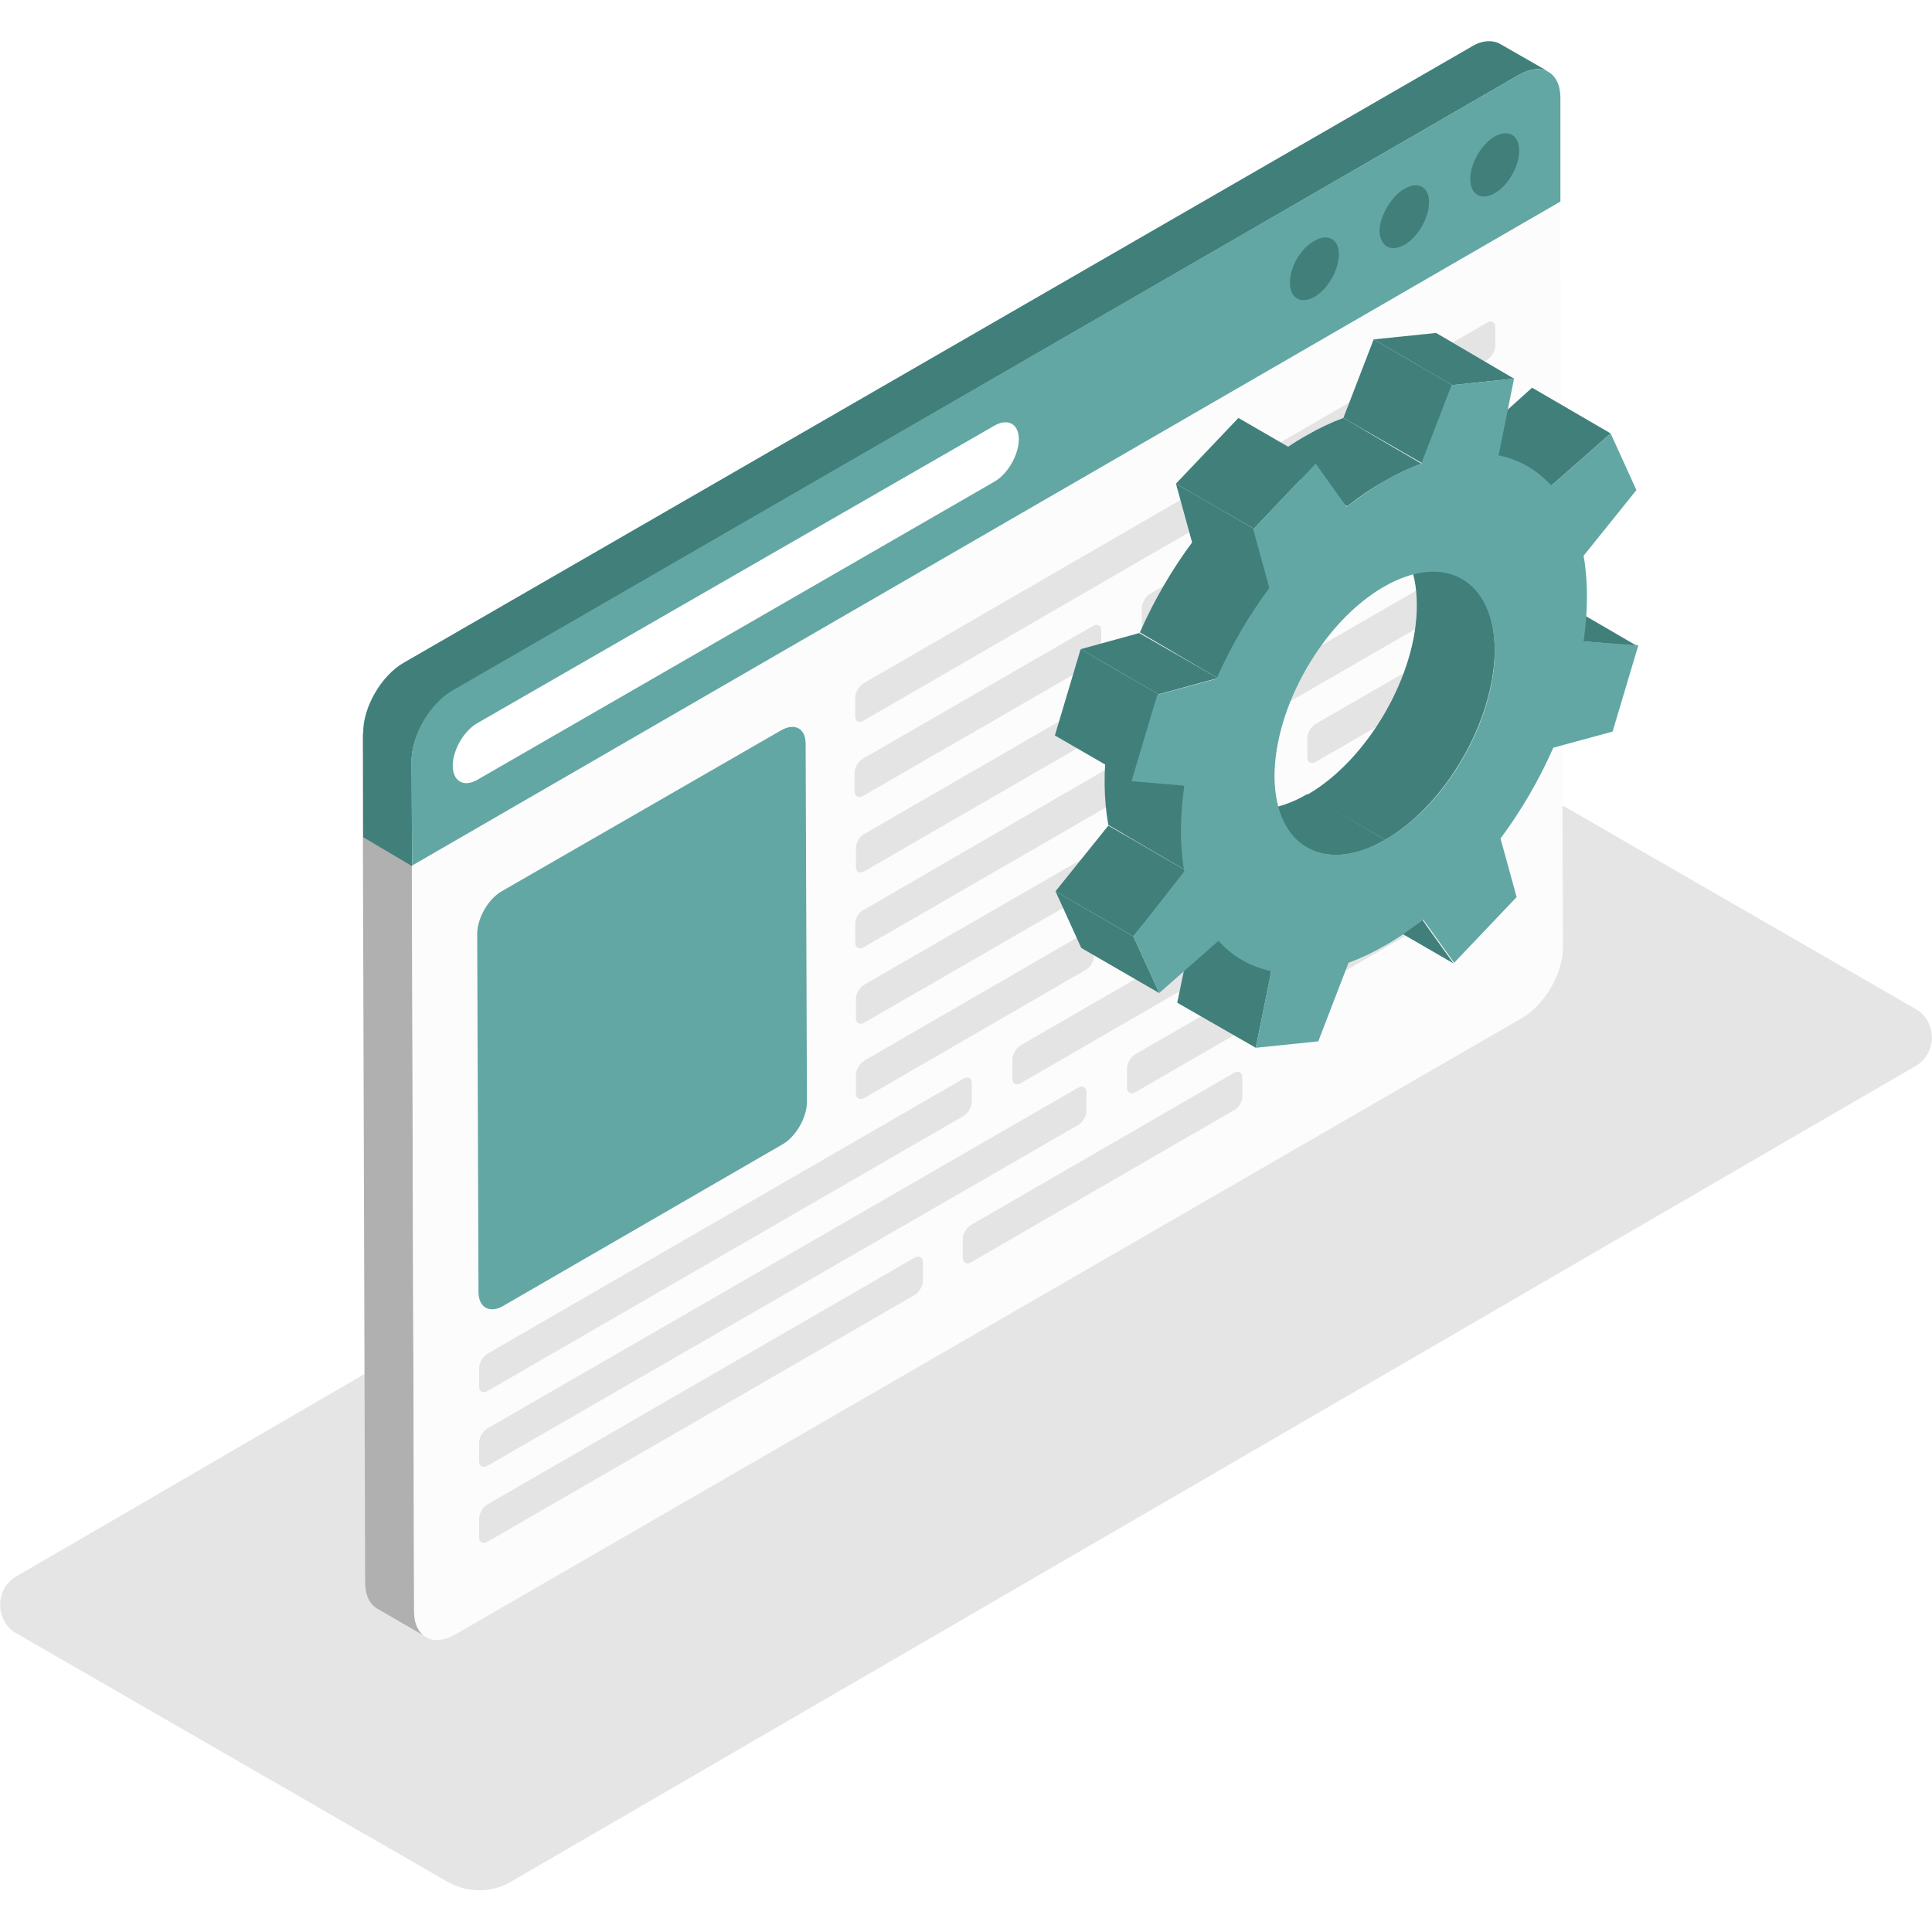 <?xml version="1.0" encoding="utf-8"?>
<!-- Generator: Adobe Illustrator 28.1.0, SVG Export Plug-In . SVG Version: 6.00 Build 0)  -->
<svg version="1.1" id="レイヤー_1" xmlns="http://www.w3.org/2000/svg" xmlns:xlink="http://www.w3.org/1999/xlink" x="0px"
	 y="0px" viewBox="0 0 300 300" style="enable-background:new 0 0 300 300;" xml:space="preserve">
<style type="text/css">
	.st0{fill:#FFFFFF;}
	.st1{fill:#E5E5E5;}
	.st2{fill:#B0B0B0;}
	.st3{fill:#FCFCFC;}
	.st4{fill:#417F7B;}
	.st5{fill:#62A7A4;}
	.st6{fill:#E4E4E4;}
</style>
<rect class="st0" width="300" height="300"/>
<g>
	<path class="st1" d="M220.5,118.1L2.5,244.8c-3.3,1.9-3.3,6.9,0,8.8l66.8,38.5c3.2,1.9,7.1,1.9,10.2,0l218-126.6
		c3.3-1.9,3.3-6.9,0-8.8l-66.8-38.5C227.6,116.3,223.7,116.3,220.5,118.1z"/>
	<path class="st2" d="M64.3,250.1l-0.4-131.8l-7.6-4.4l0.4,131.8c0,2,0.7,3.4,1.9,4.1l7.6,4.4C65,253.5,64.3,252.1,64.3,250.1z"/>
	<path class="st3" d="M64,134.4l178.3-103l0.4,115.7c0,4.1-2.9,9-6.4,11L70.7,253.8c-3.5,2-6.4,0.4-6.4-3.6L64,134.4z"/>
	<path class="st4" d="M232.9,6.8c-1.1-0.6-2.8-0.6-4.5,0.5L62.7,102.9c-3.5,2-6.4,7-6.3,11V130l7.6,4.5l-0.1-16.2
		c0-4.1,2.9-9,6.4-11l165.6-95.7c1.8-1,3.3-1.1,4.5-0.5L232.9,6.8z"/>
	<path class="st5" d="M235.9,11.6c3.5-2,6.4-0.4,6.4,3.6v16.1L64,134.4l-0.1-16.2c0-4.1,2.9-9,6.4-11L235.9,11.6z"/>
	<path class="st4" d="M232.1,21.2c2.1-1.2,3.8-0.2,3.8,2.2s-1.7,5.4-3.8,6.6s-3.8,0.2-3.8-2.2S230,22.4,232.1,21.2z"/>
	<path class="st4" d="M218.1,29.3c2.1-1.2,3.8-0.3,3.8,2.1s-1.7,5.4-3.8,6.6s-3.8,0.3-3.9-2.2C214.3,33.5,216,30.5,218.1,29.3z"/>
	<path class="st4" d="M204.1,37.4c2.1-1.2,3.8-0.3,3.8,2.1s-1.7,5.4-3.8,6.6c-2.1,1.2-3.8,0.2-3.8-2.2
		C200.3,41.5,201.9,38.6,204.1,37.4z"/>
	<path class="st0" d="M154.4,66.1c2.1-1.2,3.8-0.3,3.8,2.1c0,2.4-1.7,5.4-3.8,6.6l-80.3,46.3c-2.1,1.2-3.8,0.2-3.8-2.2
		s1.7-5.4,3.8-6.6L154.4,66.1z"/>
	<path class="st5" d="M121.3,113.4c2.1-1.2,3.8-0.3,3.8,2.1l0.2,55.6c0,2.4-1.7,5.4-3.8,6.6l-43.4,25.1c-2.1,1.2-3.8,0.2-3.8-2.2
		L74.1,145c0-2.4,1.7-5.4,3.8-6.6L121.3,113.4z"/>
	<path class="st6" d="M231,85.3c0.7-0.4,1.3-0.1,1.3,0.7v3c0,0.8-0.6,1.8-1.3,2.2l-45.9,26.5c-0.7,0.4-1.3,0.1-1.3-0.7v-3
		c0-0.8,0.6-1.8,1.3-2.2L231,85.3z"/>
	<path class="st6" d="M191.6,166.6c0.7-0.4,1.3-0.1,1.3,0.7v3c0,0.8-0.6,1.8-1.3,2.1L150.8,196c-0.7,0.4-1.3,0.1-1.3-0.7v-2.9
		c0-0.8,0.6-1.8,1.3-2.2L191.6,166.6z"/>
	<path class="st6" d="M231.1,132.1c0.7-0.4,1.3-0.1,1.3,0.7v2.9c0,0.8-0.6,1.8-1.3,2.2l-54.8,31.7c-0.6,0.4-1.3,0.1-1.3-0.7v-3
		c0-0.8,0.6-1.8,1.3-2.2L231.1,132.1z"/>
	<path class="st6" d="M142,195.3c0.7-0.4,1.3-0.1,1.3,0.7v2.9c0,0.8-0.6,1.8-1.3,2.2l-66.3,38.3c-0.7,0.4-1.3,0.1-1.3-0.7v-2.9
		c0-0.8,0.6-1.8,1.3-2.2L142,195.3z"/>
	<path class="st6" d="M218.3,116.1c0.6-0.4,1.3-0.1,1.3,0.7v2.9c0,0.8-0.6,1.8-1.3,2.2l-40.8,23.6c-0.6,0.4-1.3,0.1-1.3-0.7v-2.9
		c0-0.8,0.6-1.8,1.3-2.2L218.3,116.1z"/>
	<path class="st6" d="M231.1,120.4c0.6-0.4,1.3-0.1,1.3,0.7v2.9c0,0.8-0.6,1.8-1.3,2.2l-72.6,42c-0.7,0.4-1.3,0.1-1.3-0.7v-3
		c0-0.8,0.6-1.8,1.3-2.2L231.1,120.4z"/>
	<path class="st6" d="M168.6,144.8c0.7-0.4,1.3-0.1,1.3,0.7v2.9c0,0.8-0.6,1.8-1.3,2.2l-34.4,19.9c-0.6,0.4-1.3,0.1-1.3-0.7v-2.9
		c0-0.8,0.6-1.8,1.3-2.2L168.6,144.8z"/>
	<path class="st6" d="M195.4,117.6c0.7-0.4,1.3-0.1,1.3,0.7v3c0,0.8-0.6,1.8-1.3,2.2l-61.2,35.3c-0.6,0.4-1.3,0.1-1.3-0.7v-3
		c0-0.8,0.6-1.8,1.3-2.2L195.4,117.6z"/>
	<path class="st6" d="M176.2,116.9c0.7-0.4,1.3-0.1,1.3,0.7v3c0,0.8-0.6,1.8-1.3,2.2l-42.1,24.3c-0.6,0.4-1.3,0.1-1.3-0.7v-3
		c0-0.8,0.6-1.8,1.3-2.1L176.2,116.9z"/>
	<path class="st6" d="M201.7,90.5c0.7-0.4,1.3-0.1,1.3,0.7v2.9c0,0.8-0.6,1.8-1.3,2.2l-67.5,39c-0.7,0.4-1.3,0.1-1.3-0.7v-2.9
		c0-0.8,0.6-1.9,1.3-2.2L201.7,90.5z"/>
	<path class="st6" d="M167.4,168.9c0.7-0.4,1.3-0.1,1.3,0.7v2.9c0,0.8-0.6,1.8-1.3,2.2l-91.7,52.9c-0.7,0.4-1.3,0.1-1.3-0.7V224
		c0-0.8,0.6-1.8,1.3-2.2L167.4,168.9z"/>
	<path class="st6" d="M169.7,97.2c0.7-0.4,1.3-0.1,1.3,0.7v2.9c0,0.8-0.6,1.8-1.3,2.2L134,123.6c-0.6,0.4-1.3,0.1-1.3-0.7V120
		c0-0.8,0.6-1.8,1.3-2.2L169.7,97.2z"/>
	<path class="st6" d="M149.6,167.5c0.7-0.4,1.3-0.1,1.3,0.7v2.9c0,0.8-0.6,1.8-1.3,2.2L75.7,216c-0.7,0.4-1.3,0.1-1.3-0.7v-2.9
		c0-0.8,0.6-1.8,1.3-2.2L149.6,167.5z"/>
	<path class="st6" d="M188.9,74.4c0.7-0.4,1.3-0.1,1.3,0.7V78c0,0.8-0.6,1.8-1.3,2.2l-54.8,31.7c-0.7,0.4-1.3,0.1-1.3-0.7v-2.9
		c0-0.8,0.6-1.8,1.3-2.2L188.9,74.4z"/>
	<path class="st6" d="M231,97c0.6-0.4,1.3-0.1,1.3,0.7v3c0,0.8-0.6,1.8-1.3,2.2l-26.7,15.4c-0.7,0.4-1.3,0.1-1.3-0.7v-3
		c0-0.8,0.6-1.8,1.3-2.2L231,97z"/>
	<path class="st6" d="M230.9,61.9c0.7-0.4,1.3-0.1,1.3,0.7v3c0,0.8-0.6,1.8-1.3,2.2L178.6,98c-0.7,0.4-1.3,0.1-1.3-0.7v-2.9
		c0-0.8,0.6-1.8,1.3-2.2L230.9,61.9z"/>
	<path class="st6" d="M230.9,50.1c0.6-0.4,1.3-0.1,1.3,0.7v2.9c0,0.8-0.6,1.8-1.3,2.2l-33.1,19.2c-0.7,0.4-1.3,0.1-1.3-0.7v-2.9
		c0-0.8,0.6-1.8,1.3-2.2L230.9,50.1z"/>
	<polygon class="st4" points="225.7,149.6 213.6,142.6 208.8,135.8 220.9,142.9 	"/>
	<polygon class="st4" points="245.9,99.6 233.8,92.6 242,93.2 254.2,100.3 	"/>
	<polygon class="st4" points="195,162.7 182.8,155.7 185.3,143.7 197.4,150.8 	"/>
	<polygon class="st4" points="240.9,75.4 228.8,68.4 237.9,60.2 250.1,67.3 	"/>
	<path class="st4" d="M215,82.9l12.1,7c3.1,1.8,5,5.6,5,11c0,10.9-7.6,24.1-17,29.5l-12.1-7c9.4-5.4,17.1-18.7,17-29.5
		C220,88.4,218.1,84.6,215,82.9z"/>
	<path class="st4" d="M202.9,131.6l-12.1-7.1c3.1,1.8,7.4,1.6,12.2-1.2l12.1,7.1C210.3,133.2,206,133.4,202.9,131.6z"/>
	<path class="st4" d="M192.9,149.1l-12.1-7.1c-1.4-0.8-2.6-1.8-3.7-3l12.1,7.1C190.3,147.3,191.5,148.3,192.9,149.1z"/>
	<path class="st4" d="M225.1,65.4l12.1,7.1c-1.4-0.8-2.9-1.4-4.5-1.7l-12.1-7.1C222.2,64,223.7,64.6,225.1,65.4z"/>
	<polygon class="st4" points="180,154.2 167.9,147.2 163.9,138.4 176,145.4 	"/>
	<polygon class="st4" points="176,145.4 163.9,138.4 172.1,128.2 184.2,135.2 	"/>
	<polygon class="st4" points="225.5,59.8 213.3,52.7 223,51.7 235.1,58.8 	"/>
	<polygon class="st4" points="220.8,71.9 208.6,64.9 213.3,52.7 225.5,59.8 	"/>
	<path class="st4" d="M184.2,135.2l-12.1-7.1c-0.7-3.9-0.8-8.4-0.1-13.3l12.1,7.1C183.4,126.8,183.5,131.3,184.2,135.2z"/>
	<path class="st4" d="M209.2,78.6l-12.2-7c1.9-1.5,3.9-2.9,5.9-4c1.9-1.1,3.8-2,5.7-2.7l12.1,7.1c-1.9,0.7-3.8,1.6-5.7,2.7
		C213,75.8,211.1,77.1,209.2,78.6z"/>
	<path class="st4" d="M189.1,105.3L177,98.2c2.2-5,5-9.8,8.2-14.1l12.1,7.1C194.1,95.5,191.3,100.3,189.1,105.3z"/>
	<polygon class="st4" points="179.9,107.8 167.8,100.8 176.9,98.3 189.1,105.3 	"/>
	<polygon class="st4" points="175.9,121.2 163.8,114.2 167.8,100.8 179.9,107.8 	"/>
	<polygon class="st4" points="197.2,91.2 185.1,84.2 182.6,75.1 194.7,82.1 	"/>
	<polygon class="st4" points="194.7,82.1 182.6,75.1 192.3,64.9 204.4,71.9 	"/>
	<path class="st5" d="M245.9,99.6c0.7-4.9,0.7-9.4,0-13.3l8.2-10.2l-4-8.8l-9.2,8.1c-2.2-2.4-4.9-4-8.2-4.7l2.4-11.9l-9.7,1
		L220.7,72c-1.9,0.7-3.8,1.6-5.7,2.7c-2,1.1-3.9,2.5-5.9,4l-4.8-6.7l-9.7,10.2l2.5,9.1c-3.2,4.3-6,9.1-8.2,14.1l-9.2,2.5l-4,13.4
		l8.2,0.7c-0.7,4.9-0.7,9.4,0,13.3l-7.9,10.1l4,8.8l9.2-8.1c2.2,2.4,4.9,4,8.2,4.7l-2.4,11.9l9.7-1l4.7-12.2
		c1.9-0.7,3.8-1.6,5.7-2.7c2-1.1,3.9-2.5,5.9-4l4.8,6.7l9.7-10.2l-2.5-9.1c3.2-4.3,6-9.1,8.2-14.1l9.2-2.5l4-13.4L245.9,99.6z
		 M215.1,130.4c-9.4,5.4-17.1,1.1-17.2-9.8c0-10.9,7.6-24.1,17-29.5s17.1-1.1,17.2,9.8C232.2,111.7,224.6,125,215.1,130.4z"/>
</g>
</svg>
